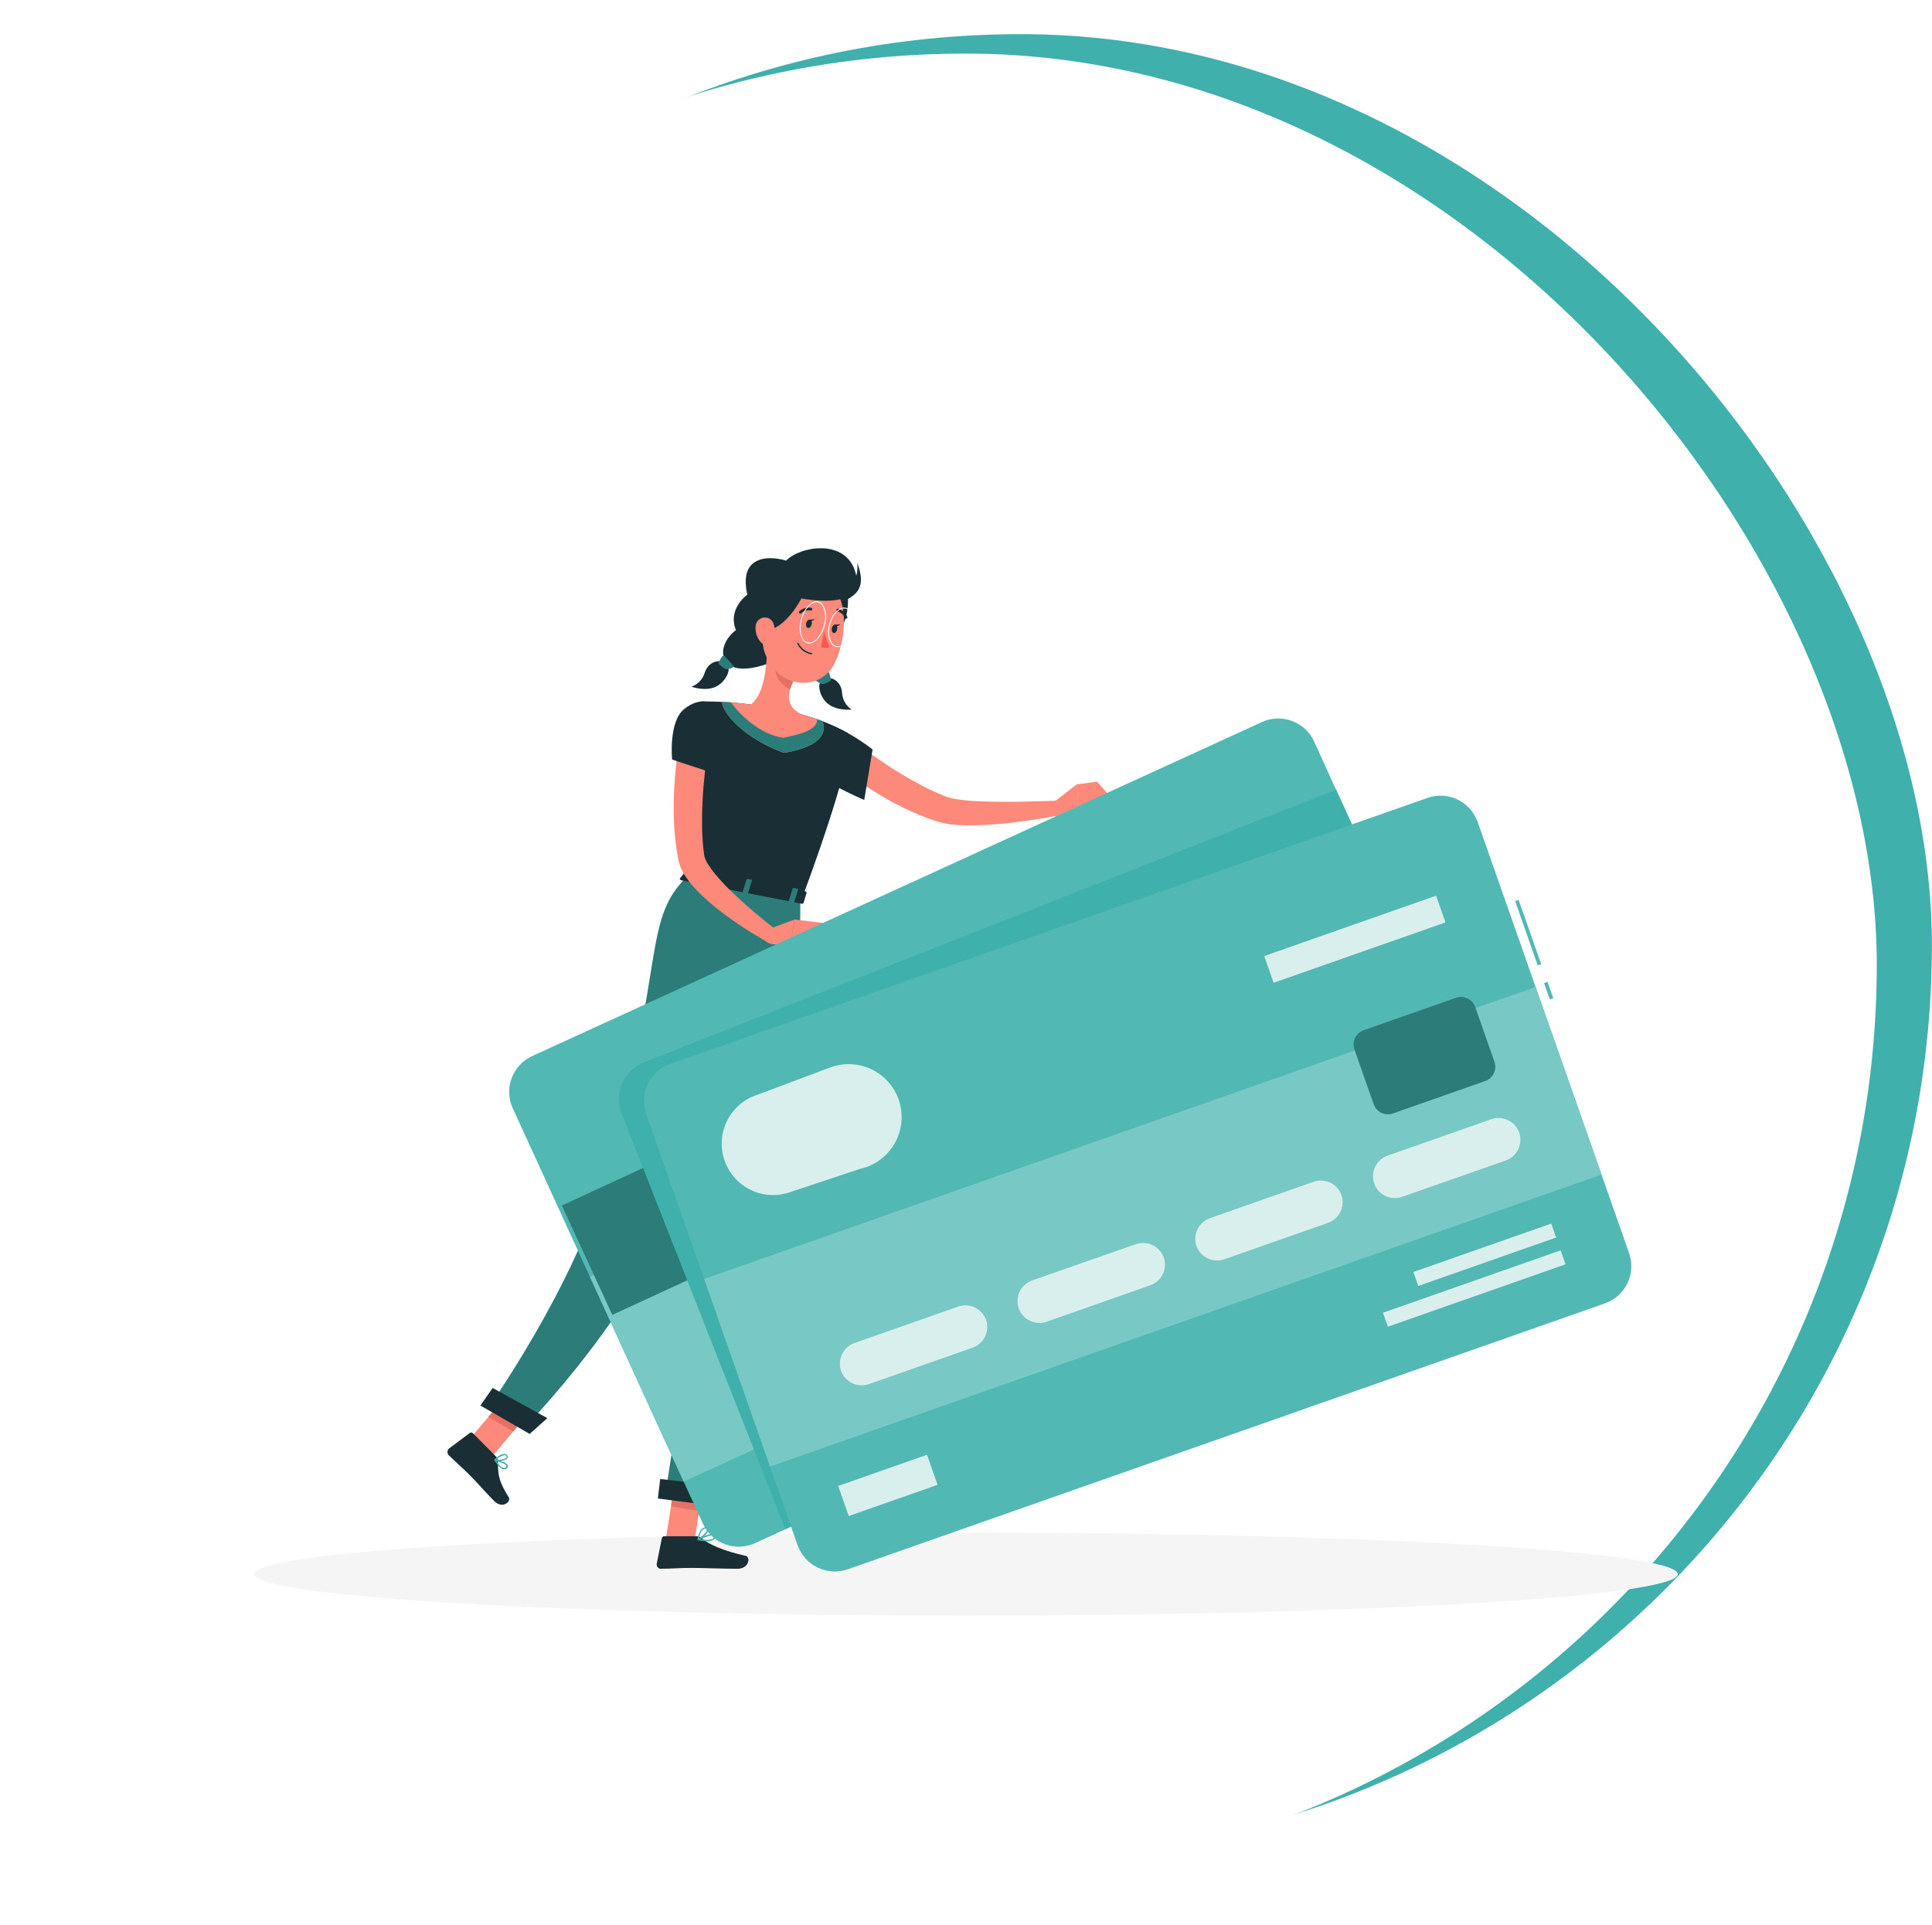 <svg width="283" height="282" viewBox="0 0 283 282" fill="none" xmlns="http://www.w3.org/2000/svg">
<rect x="16.072" y="5" width="266.911" height="266.911" rx="133.456" fill="#3FB0AC"/>
<g filter="url(#filter0_d_1329_2616)">
<rect x="8" y="5" width="266.911" height="266.911" rx="133.456" fill="white"/>
<path d="M141.494 233.821C199.081 233.821 245.763 231.095 245.763 227.733C245.763 224.371 199.081 221.646 141.494 221.646C83.908 221.646 37.226 224.371 37.226 227.733C37.226 231.095 83.908 233.821 141.494 233.821Z" fill="#F5F5F5"/>
<path d="M124.216 84.933C124.254 91.306 119.688 91.241 119.78 89.236C119.871 87.23 118.742 82.519 119.78 82.976C120.817 83.433 124.2 82.115 124.216 84.933Z" fill="#1A2E35"/>
<path d="M121.345 96.474C121.974 96.425 123.238 97.012 123.351 98.673C123.38 99.156 123.521 99.626 123.763 100.045C124.005 100.464 124.34 100.821 124.744 101.088C124.744 101.088 122.652 101.341 121.28 100.254C120.162 99.378 119.667 97.458 120.253 97.028C120.575 96.77 120.947 96.582 121.345 96.474Z" fill="#1A2E35"/>
<path d="M120.522 91.946C121.597 92.898 122.582 95.414 120.156 96.608C117.731 97.802 113.918 94.995 113.918 94.995L118.107 93.054L120.522 91.946Z" fill="#1A2E35"/>
<path d="M121.716 96.705C121.657 96.357 121.56 96.016 121.426 95.689C121.415 95.662 121.4 95.637 121.38 95.615C121.36 95.594 121.336 95.577 121.31 95.565C121.283 95.553 121.255 95.546 121.226 95.546C121.197 95.545 121.168 95.549 121.141 95.56H121.098L119.608 96.555C119.584 96.571 119.563 96.592 119.547 96.616C119.531 96.64 119.52 96.667 119.515 96.696C119.509 96.724 119.509 96.754 119.515 96.782C119.521 96.81 119.532 96.837 119.549 96.861C119.566 96.884 119.586 96.903 119.608 96.92C119.823 97.077 120.054 97.21 120.296 97.318C120.646 97.458 121.372 97.06 121.619 96.888C121.65 96.869 121.675 96.842 121.692 96.81C121.709 96.778 121.718 96.742 121.716 96.705Z" fill="#3FB0AC"/>
<path opacity="0.3" d="M121.716 96.705C121.657 96.357 121.56 96.016 121.426 95.689C121.415 95.662 121.4 95.637 121.38 95.615C121.36 95.594 121.336 95.577 121.31 95.565C121.283 95.553 121.255 95.546 121.226 95.546C121.197 95.545 121.168 95.549 121.141 95.56H121.098L119.608 96.555C119.584 96.571 119.563 96.592 119.547 96.616C119.531 96.64 119.52 96.667 119.515 96.696C119.509 96.724 119.509 96.754 119.515 96.782C119.521 96.81 119.532 96.837 119.549 96.861C119.566 96.884 119.586 96.903 119.608 96.92C119.823 97.077 120.054 97.21 120.296 97.318C120.646 97.458 121.372 97.06 121.619 96.888C121.65 96.869 121.675 96.842 121.692 96.81C121.709 96.778 121.718 96.742 121.716 96.705Z" fill="black"/>
<path d="M105.686 94.065C105.089 93.866 103.723 94.135 103.217 95.727C103.073 96.188 102.825 96.61 102.491 96.96C102.157 97.31 101.747 97.578 101.292 97.743C101.292 97.743 103.266 98.485 104.857 97.743C106.148 97.157 107.062 95.404 106.616 94.845C106.363 94.523 106.046 94.258 105.686 94.065Z" fill="#1A2E35"/>
<path d="M111.611 83.121C109.433 83.713 106.502 86.294 107.803 89.462C106.518 90.338 104.872 92.86 106.798 94.474C108.868 96.211 113.961 93.775 113.961 93.775L113.998 92.947L114.606 86.784L111.611 83.121Z" fill="#1A2E35"/>
<path d="M105.271 94.205C105.414 93.879 105.595 93.57 105.809 93.285C105.847 93.239 105.901 93.21 105.961 93.204C106.02 93.198 106.08 93.215 106.126 93.253L106.158 93.285L107.363 94.603C107.383 94.623 107.4 94.648 107.411 94.674C107.422 94.701 107.427 94.73 107.427 94.759C107.427 94.788 107.422 94.816 107.411 94.843C107.4 94.87 107.383 94.894 107.363 94.915C107.346 94.935 107.324 94.95 107.298 94.958C107.054 95.058 106.8 95.132 106.54 95.178C106.164 95.232 105.583 94.678 105.357 94.452C105.319 94.424 105.291 94.386 105.276 94.342C105.26 94.298 105.259 94.25 105.271 94.205Z" fill="#3FB0AC"/>
<path opacity="0.3" d="M105.271 94.205C105.414 93.879 105.595 93.57 105.809 93.285C105.847 93.239 105.901 93.21 105.961 93.204C106.02 93.198 106.08 93.215 106.126 93.253L106.158 93.285L107.363 94.603C107.383 94.623 107.4 94.648 107.411 94.674C107.422 94.701 107.427 94.73 107.427 94.759C107.427 94.788 107.422 94.816 107.411 94.843C107.4 94.87 107.383 94.894 107.363 94.915C107.346 94.935 107.324 94.95 107.298 94.958C107.054 95.058 106.8 95.132 106.54 95.178C106.164 95.232 105.583 94.678 105.357 94.452C105.319 94.424 105.291 94.386 105.276 94.342C105.26 94.298 105.259 94.25 105.271 94.205Z" fill="black"/>
<path d="M124.867 105.568C125.894 106.364 127.018 107.213 128.147 107.988C129.276 108.762 130.411 109.542 131.578 110.257C132.745 110.972 133.928 111.639 135.122 112.274L136.02 112.731L136.934 113.156C137.235 113.301 137.542 113.43 137.854 113.548L138.311 113.736C138.467 113.796 138.634 113.871 138.73 113.898C139.293 114.069 139.868 114.193 140.451 114.269C141.086 114.36 141.753 114.425 142.43 114.473C143.78 114.559 145.168 114.597 146.56 114.602C147.953 114.608 149.362 114.602 150.766 114.559L154.987 114.441L155.251 116.554C152.426 117.123 149.574 117.545 146.706 117.818C145.259 117.947 143.807 118.044 142.323 118.055C141.581 118.055 140.828 118.055 140.053 117.985C139.221 117.937 138.395 117.801 137.59 117.581C137.343 117.517 137.187 117.452 137.004 117.393L136.466 117.205C136.106 117.087 135.751 116.958 135.391 116.812L134.348 116.393L133.326 115.941C131.975 115.333 130.659 114.651 129.384 113.898C128.115 113.15 126.867 112.376 125.663 111.548C124.433 110.715 123.248 109.817 122.113 108.859L124.867 105.568Z" fill="#FD897B"/>
<path d="M119.286 103.153C120.625 102.11 126.137 105.525 127.815 106.95L126.594 114.333C126.594 114.333 118.662 111.01 118.184 108.741C117.689 106.369 118.275 103.949 119.286 103.153Z" fill="#1A2E35"/>
<path d="M154.402 114.624L157.725 112.048L157.989 116.033C157.989 116.033 155.698 117.453 154.187 116.571L154.402 114.624Z" fill="#FD897B"/>
<path d="M160.689 111.655L162.388 113.548L157.968 116.033L157.704 112.048L160.689 111.655Z" fill="#FD897B"/>
<path d="M97.549 222.48L101.738 222.792L103.265 213.15L99.082 212.838L97.549 222.48Z" fill="#FD897B"/>
<path d="M67.912 209.003L71.467 211.24L77.796 203.733L74.242 201.49L67.912 209.003Z" fill="#FD897B"/>
<path d="M72.59 210.439L69.261 207.089C69.204 207.032 69.128 206.997 69.047 206.991C68.966 206.985 68.886 207.008 68.82 207.057L65.793 209.321C65.653 209.433 65.564 209.597 65.545 209.775C65.526 209.954 65.578 210.133 65.691 210.272L65.739 210.326C66.917 211.472 67.546 211.966 69.009 213.44C69.907 214.349 71.128 215.763 72.37 217.016C73.612 218.269 74.913 217.102 74.521 216.478C72.703 213.644 73.031 212.585 72.908 211.144C72.893 210.878 72.78 210.627 72.59 210.439Z" fill="#1A2E35"/>
<path d="M102.017 222.189H97.295C97.212 222.189 97.132 222.218 97.068 222.271C97.004 222.324 96.96 222.398 96.945 222.48L96.198 226.212C96.168 226.376 96.204 226.545 96.297 226.683C96.391 226.821 96.535 226.916 96.698 226.949C96.748 226.954 96.799 226.954 96.849 226.949C98.494 226.949 99.296 226.825 101.371 226.825C102.646 226.825 106.211 226.954 107.991 226.954C109.771 226.954 109.949 225.212 109.223 225.056C105.996 224.346 103.775 223.373 102.716 222.437C102.521 222.272 102.272 222.184 102.017 222.189Z" fill="#1A2E35"/>
<path d="M103.265 213.149L102.415 218.506L98.285 217.812L99.076 212.843L103.265 213.149Z" fill="#E77064"/>
<path d="M74.242 201.496L77.796 203.733L75.177 206.841L71.542 204.695L74.242 201.496Z" fill="#E77064"/>
<path d="M100.732 125.498L117.479 128.762C126.131 105.331 124.249 104.562 124.249 104.562C123.033 103.893 121.775 103.3 120.485 102.788L120.259 102.702C119.183 102.309 118.968 102.25 117.538 101.831C115.075 101.244 112.779 100.755 109.934 100.352L109.396 100.276C108.858 100.212 108.369 100.158 107.874 100.11C107.541 100.072 107.207 100.05 106.89 100.029L105.814 99.97C103.975 99.878 102.658 99.905 102.658 99.905C103.169 114.538 102.34 118.738 100.732 125.498Z" fill="#1A2E35"/>
<path d="M112.353 91.946C112.353 94.484 111.961 99.061 109.928 100.362C109.928 100.362 110.116 102.976 114.66 103.857C119.661 104.831 117.532 101.841 117.532 101.841C114.934 100.658 115.381 98.647 116.241 96.84L112.353 91.946Z" fill="#FD897B"/>
<path d="M113.939 93.941L116.241 96.84C116.041 97.26 115.876 97.695 115.746 98.141C114.73 97.787 113.52 96.367 113.595 95.254C113.628 94.799 113.745 94.354 113.939 93.941Z" fill="#E77064"/>
<path d="M112.112 86.116C111.574 90.252 111.246 91.989 112.902 94.49C115.392 98.254 120.587 98.012 122.356 94.124C123.97 90.623 124.572 84.444 120.888 82.051C120.265 81.639 119.567 81.354 118.834 81.213C118.1 81.071 117.346 81.075 116.615 81.225C115.883 81.375 115.188 81.667 114.57 82.086C113.951 82.504 113.421 83.041 113.01 83.664C112.526 84.402 112.219 85.241 112.112 86.116Z" fill="#FD897B"/>
<path d="M125.572 79.566C125.648 80.222 125.598 80.886 125.427 81.524C125.388 81.308 125.336 81.094 125.271 80.884C123.797 76.012 117.161 77.173 115.161 79.271C111.934 78.346 108.863 79.082 109.272 83.035C109.323 84.053 109.69 85.031 110.321 85.832C109.821 87.219 110.321 89.429 111.972 89.494C114.295 89.585 116.5 86.509 117.387 84.82C119 85.095 121.324 85.358 123.087 84.928C123.383 85.106 123.625 85.229 123.625 85.229C125.502 84.224 126.933 83.25 125.572 79.566Z" fill="#1A2E35"/>
<path d="M110.681 88.94C110.616 89.742 110.869 90.538 111.385 91.156C112.084 91.968 112.999 91.489 113.327 90.526C113.601 89.655 113.563 88.187 112.628 87.73C112.465 87.653 112.289 87.61 112.11 87.602C111.931 87.593 111.752 87.62 111.583 87.681C111.414 87.742 111.259 87.836 111.126 87.957C110.994 88.078 110.886 88.223 110.81 88.386C110.729 88.56 110.685 88.748 110.681 88.94Z" fill="#FD897B"/>
<path d="M117.225 128.762C117.225 128.762 117.29 162.007 114.569 174.526C111.74 187.551 103.421 217.182 103.421 217.182L97.397 216.403C97.397 216.403 102.114 186.47 104.12 173.526C106.308 159.42 104.969 126.374 104.969 126.374L117.225 128.762Z" fill="#3FB0AC"/>
<path opacity="0.3" d="M117.225 128.762C117.225 128.762 117.29 162.007 114.569 174.526C111.74 187.551 103.421 217.182 103.421 217.182L97.397 216.403C97.397 216.403 102.114 186.47 104.12 173.526C106.308 159.42 104.969 126.374 104.969 126.374L117.225 128.762Z" fill="black"/>
<path d="M104.448 217.705L96.365 216.661L96.709 213.8L105.884 214.876L104.448 217.705Z" fill="#1A2E35"/>
<path d="M113.059 127.901C113.059 127.901 104.04 155.376 99.561 171.203C94.839 187.901 76.737 206.368 76.737 206.368L71.548 203.367C71.548 203.367 83.917 185.836 88.461 170.256C97.716 138.63 93.914 131.929 100.733 125.498L113.059 127.901Z" fill="#3FB0AC"/>
<path opacity="0.3" d="M113.059 127.901C113.059 127.901 104.04 155.376 99.561 171.203C94.839 187.901 76.737 206.368 76.737 206.368L71.548 203.367C71.548 203.367 83.917 185.836 88.461 170.256C97.716 138.63 93.914 131.929 100.733 125.498L113.059 127.901Z" fill="black"/>
<path d="M77.581 207.201L70.369 203.039L72.165 200.469L80.173 204.884L77.581 207.201Z" fill="#1A2E35"/>
<path d="M118.08 88.467C118.015 88.8 118.139 89.101 118.359 89.144C118.58 89.187 118.806 88.951 118.897 88.606C118.988 88.262 118.838 87.966 118.617 87.924C118.397 87.88 118.144 88.133 118.08 88.467Z" fill="#1A2E35"/>
<path d="M121.84 89.198C121.776 89.531 121.899 89.838 122.12 89.881C122.34 89.924 122.566 89.687 122.631 89.343C122.695 88.999 122.572 88.703 122.351 88.665C122.131 88.628 121.905 88.859 121.84 89.198Z" fill="#1A2E35"/>
<path d="M122.253 88.671L123.097 88.601C123.097 88.601 122.565 89.144 122.253 88.671Z" fill="#1A2E35"/>
<path d="M120.738 89.58C120.887 90.395 121.148 91.186 121.513 91.93C121.32 92.02 121.11 92.067 120.897 92.067C120.684 92.067 120.474 92.02 120.281 91.93L120.738 89.58Z" fill="#FD5652"/>
<path d="M118.871 93.005C118.422 92.932 117.997 92.751 117.633 92.477C117.268 92.204 116.976 91.846 116.779 91.435C116.774 91.424 116.771 91.411 116.771 91.398C116.77 91.385 116.772 91.373 116.777 91.361C116.781 91.349 116.788 91.338 116.797 91.328C116.806 91.319 116.816 91.311 116.828 91.306C116.852 91.297 116.879 91.297 116.903 91.307C116.927 91.317 116.946 91.336 116.957 91.36C117.145 91.738 117.419 92.066 117.757 92.318C118.095 92.57 118.488 92.74 118.904 92.812C118.916 92.814 118.929 92.818 118.94 92.825C118.951 92.832 118.96 92.841 118.968 92.851C118.975 92.862 118.981 92.874 118.984 92.886C118.986 92.899 118.987 92.912 118.984 92.925C118.979 92.95 118.965 92.972 118.944 92.987C118.923 93.002 118.897 93.009 118.871 93.005Z" fill="#1A2E35"/>
<path d="M117.226 87.036C117.174 87.034 117.125 87.012 117.089 86.975C117.052 86.938 117.03 86.889 117.027 86.837C117.03 86.782 117.053 86.731 117.092 86.692C117.322 86.475 117.601 86.317 117.905 86.23C118.209 86.143 118.53 86.13 118.84 86.192C118.89 86.207 118.933 86.241 118.96 86.287C118.986 86.334 118.993 86.388 118.979 86.439C118.973 86.464 118.962 86.487 118.947 86.508C118.931 86.528 118.912 86.546 118.89 86.558C118.868 86.572 118.844 86.58 118.819 86.584C118.793 86.587 118.768 86.586 118.743 86.579C118.497 86.535 118.243 86.55 118.004 86.621C117.764 86.692 117.544 86.817 117.361 86.988C117.324 87.021 117.276 87.038 117.226 87.036Z" fill="#1A2E35"/>
<path d="M123.927 87.784C123.888 87.784 123.849 87.772 123.816 87.75C123.784 87.728 123.759 87.697 123.744 87.66C123.651 87.429 123.506 87.224 123.321 87.059C123.135 86.894 122.914 86.773 122.674 86.708C122.648 86.703 122.624 86.694 122.602 86.68C122.58 86.666 122.561 86.647 122.546 86.626C122.531 86.604 122.52 86.58 122.514 86.555C122.509 86.529 122.508 86.502 122.513 86.477C122.523 86.425 122.553 86.38 122.596 86.35C122.639 86.32 122.692 86.307 122.744 86.315C123.051 86.392 123.335 86.541 123.573 86.749C123.81 86.958 123.994 87.22 124.11 87.515C124.121 87.539 124.127 87.564 124.127 87.591C124.128 87.617 124.123 87.643 124.114 87.668C124.104 87.692 124.09 87.715 124.072 87.734C124.054 87.752 124.032 87.768 124.008 87.778L123.927 87.784Z" fill="#1A2E35"/>
<path d="M118.533 91.414C118.366 91.414 118.202 91.376 118.052 91.302C117.903 91.229 117.773 91.121 117.672 90.989C117.419 90.594 117.251 90.152 117.177 89.689C117.103 89.227 117.125 88.754 117.242 88.3C117.549 86.601 118.613 85.219 119.619 85.219C119.786 85.221 119.951 85.261 120.101 85.335C120.251 85.41 120.382 85.517 120.485 85.649C120.738 86.043 120.906 86.486 120.98 86.948C121.054 87.411 121.032 87.884 120.915 88.338C120.608 90.037 119.538 91.414 118.533 91.414ZM119.608 85.369C118.667 85.369 117.656 86.703 117.36 88.338C117.172 89.413 117.323 90.381 117.764 90.903C117.853 91.019 117.968 91.114 118.099 91.179C118.231 91.244 118.375 91.278 118.522 91.279C119.468 91.279 120.474 89.951 120.77 88.316C120.884 87.884 120.907 87.433 120.838 86.991C120.768 86.549 120.608 86.127 120.366 85.751C120.279 85.634 120.167 85.539 120.037 85.473C119.907 85.407 119.764 85.371 119.619 85.369H119.608Z" fill="#F9F9F9"/>
<path d="M122.711 91.951C122.537 91.949 122.366 91.907 122.21 91.829C122.054 91.75 121.919 91.638 121.813 91.499C121.571 91.138 121.408 90.729 121.333 90.3C121.258 89.872 121.273 89.432 121.377 89.01C121.652 87.429 122.684 86.149 123.679 86.149C123.853 86.153 124.024 86.197 124.18 86.276C124.335 86.355 124.471 86.468 124.577 86.606C124.816 86.968 124.978 87.375 125.053 87.803C125.128 88.23 125.114 88.668 125.013 89.09C124.744 90.677 123.711 91.951 122.711 91.951ZM123.663 86.283C122.727 86.283 121.759 87.515 121.512 89.037C121.415 89.44 121.402 89.858 121.472 90.267C121.542 90.676 121.695 91.066 121.92 91.413C122.017 91.534 122.137 91.632 122.275 91.702C122.412 91.771 122.563 91.811 122.716 91.817C123.652 91.817 124.625 90.591 124.867 89.069C124.963 88.666 124.977 88.248 124.907 87.839C124.838 87.431 124.687 87.041 124.464 86.692C124.369 86.571 124.248 86.471 124.111 86.401C123.973 86.33 123.822 86.29 123.668 86.283H123.663Z" fill="#F9F9F9"/>
<path d="M73.828 212.391C73.29 212.391 72.752 211.563 72.435 211.085C72.425 211.069 72.419 211.05 72.419 211.031C72.419 211.012 72.425 210.993 72.435 210.977C72.447 210.961 72.462 210.949 72.48 210.941C72.498 210.934 72.518 210.931 72.537 210.934C72.71 210.972 74.188 211.294 74.377 211.8C74.398 211.855 74.404 211.916 74.393 211.975C74.383 212.033 74.357 212.088 74.317 212.133C74.267 212.217 74.195 212.285 74.109 212.33C74.022 212.375 73.925 212.397 73.828 212.391ZM72.704 211.181C73.118 211.805 73.522 212.176 73.812 212.192C73.876 212.193 73.94 212.177 73.996 212.146C74.053 212.115 74.1 212.07 74.135 212.015C74.153 211.996 74.165 211.972 74.17 211.946C74.175 211.921 74.172 211.894 74.162 211.87C74.065 211.601 73.296 211.332 72.704 211.181Z" fill="#3FB0AC"/>
<path d="M72.946 211.181C72.783 211.182 72.62 211.164 72.462 211.127C72.445 211.122 72.431 211.112 72.419 211.1C72.407 211.088 72.397 211.074 72.392 211.057C72.381 211.026 72.381 210.992 72.392 210.961C72.429 210.928 73.252 210.116 73.86 210.116H73.903C73.978 210.121 74.052 210.142 74.118 210.177C74.185 210.212 74.243 210.261 74.29 210.321C74.345 210.378 74.379 210.452 74.387 210.531C74.395 210.61 74.376 210.689 74.333 210.756C74.161 211.047 73.473 211.181 72.946 211.181ZM72.704 210.971C73.209 211.03 74.027 210.885 74.193 210.643C74.22 210.606 74.242 210.546 74.161 210.444C74.133 210.405 74.096 210.372 74.053 210.35C74.01 210.327 73.962 210.316 73.914 210.315C73.451 210.402 73.028 210.631 72.704 210.971Z" fill="#3FB0AC"/>
<path d="M103.561 222.926C103.115 222.915 102.672 222.861 102.238 222.765C102.217 222.76 102.198 222.75 102.184 222.735C102.169 222.719 102.16 222.7 102.157 222.679C102.155 222.658 102.158 222.638 102.168 222.619C102.178 222.601 102.192 222.586 102.211 222.577C102.41 222.48 104.136 221.619 104.636 221.91C104.681 221.939 104.719 221.978 104.745 222.025C104.771 222.072 104.785 222.125 104.787 222.179C104.792 222.269 104.776 222.36 104.74 222.443C104.703 222.527 104.648 222.6 104.577 222.657C104.278 222.858 103.92 222.952 103.561 222.926ZM102.576 222.636C103.496 222.786 104.19 222.749 104.459 222.517C104.505 222.478 104.541 222.428 104.564 222.372C104.588 222.316 104.598 222.255 104.593 222.195C104.594 222.174 104.59 222.154 104.58 222.136C104.571 222.118 104.557 222.103 104.539 222.093C104.27 221.937 103.313 222.302 102.576 222.63V222.636Z" fill="#3FB0AC"/>
<path d="M102.265 222.765H102.205C102.19 222.755 102.177 222.74 102.169 222.723C102.162 222.706 102.159 222.687 102.162 222.668C102.162 222.593 102.421 220.883 103.356 220.883H103.437C103.706 220.909 103.781 221.044 103.797 221.157C103.872 221.63 102.829 222.544 102.302 222.77L102.265 222.765ZM103.34 221.065C102.732 221.065 102.464 222.055 102.372 222.485C102.91 222.168 103.625 221.453 103.582 221.168C103.582 221.168 103.582 221.082 103.394 221.065H103.34Z" fill="#3FB0AC"/>
<path d="M118.495 87.939L119.339 87.864C119.339 87.864 118.807 88.413 118.495 87.939Z" fill="#1A2E35"/>
<path d="M114.8 107.434C107.809 104.783 105.625 100.814 105.792 99.98L106.868 100.045H107.077C107.346 100.052 107.613 100.075 107.879 100.115C108.373 100.158 108.884 100.211 109.4 100.281L109.938 100.357C112.505 100.669 115.046 101.163 117.542 101.836C118.682 102.169 119.059 102.277 119.693 102.502L120.231 102.707L120.457 102.793C121.016 103.997 120.893 106.46 114.8 107.434Z" fill="#FD897B"/>
<path d="M114.8 107.434C107.809 104.783 105.625 100.814 105.792 99.98L106.868 100.045H107.077C108.497 102.061 111.605 104.847 114.773 105.229C117.322 104.691 119.726 104.078 119.704 102.502L120.242 102.707L120.468 102.793C121.016 103.997 120.893 106.46 114.8 107.434Z" fill="#3FB0AC"/>
<path opacity="0.3" d="M114.8 107.434C107.809 104.783 105.625 100.814 105.792 99.98L106.868 100.045H107.077C108.497 102.061 111.605 104.847 114.773 105.229C117.322 104.691 119.726 104.078 119.704 102.502L120.242 102.707L120.468 102.793C121.016 103.997 120.893 106.46 114.8 107.434Z" fill="black"/>
<path d="M100.673 124.465L99.597 125.82C99.516 125.923 99.635 126.068 99.828 126.105L117.392 129.526C117.542 129.558 117.682 129.526 117.709 129.413L118.15 127.945C118.182 127.842 118.069 127.729 117.903 127.697L100.941 124.395C100.894 124.385 100.845 124.386 100.799 124.398C100.752 124.41 100.709 124.433 100.673 124.465Z" fill="#1A2E35"/>
<path d="M102.582 126.804L102.13 126.718C102.039 126.718 101.98 126.643 101.996 126.584L102.587 124.68C102.587 124.621 102.695 124.594 102.781 124.61L103.238 124.696C103.329 124.696 103.389 124.777 103.373 124.831L102.781 126.74C102.76 126.772 102.729 126.796 102.693 126.807C102.657 126.819 102.618 126.818 102.582 126.804Z" fill="#3FB0AC"/>
<path opacity="0.3" d="M102.582 126.804L102.13 126.718C102.039 126.718 101.98 126.643 101.996 126.584L102.587 124.68C102.587 124.621 102.695 124.594 102.781 124.61L103.238 124.696C103.329 124.696 103.389 124.777 103.373 124.831L102.781 126.74C102.76 126.772 102.729 126.796 102.693 126.807C102.657 126.819 102.618 126.818 102.582 126.804Z" fill="black"/>
<path d="M103.775 106.396C103.571 107.671 103.377 109.085 103.238 110.408C103.098 111.731 102.974 113.097 102.91 114.473C102.874 115.151 102.852 115.829 102.845 116.506V118.523C102.872 119.84 102.974 121.154 103.152 122.459C103.254 122.906 103.436 123.33 103.689 123.712C104.013 124.235 104.372 124.734 104.765 125.207C105.624 126.228 106.543 127.196 107.518 128.106C108.502 129.052 109.535 129.967 110.594 130.859C111.654 131.752 112.745 132.639 113.821 133.494L112.665 135.28C110.134 133.893 107.714 132.313 105.426 130.553C104.244 129.649 103.13 128.661 102.092 127.595C101.537 127.025 101.028 126.412 100.57 125.761C100.001 124.993 99.597 124.116 99.382 123.185L99.183 122.045C99.113 121.674 99.064 121.303 99.021 120.937C98.914 120.195 98.855 119.459 98.796 118.722C98.683 117.256 98.649 115.786 98.693 114.317C98.736 112.86 98.817 111.408 98.962 109.961C99.108 108.515 99.29 107.095 99.581 105.6L103.775 106.396Z" fill="#FD897B"/>
<path d="M100.205 101.029C97.903 102.89 98.452 108.418 98.452 108.418L106.196 110.967C106.196 110.967 105.841 104.594 105.464 102.304C105.002 99.577 102.463 99.195 100.205 101.029Z" fill="#1A2E35"/>
<path d="M112.876 133.15L116.376 131.849L115.839 135.177C115.839 135.177 113.3 136.092 111.999 134.919L112.876 133.15Z" fill="#FD897B"/>
<path d="M120.543 132.343V134.914L115.838 135.177L116.376 131.849L120.543 132.343Z" fill="#FD897B"/>
<path d="M116.107 129.439L115.656 129.353C115.564 129.353 115.505 129.278 115.521 129.219L116.113 127.315C116.113 127.256 116.22 127.229 116.312 127.245L116.763 127.331C116.855 127.331 116.914 127.412 116.898 127.466L116.306 129.375C116.29 129.429 116.22 129.461 116.107 129.439Z" fill="#3FB0AC"/>
<path opacity="0.3" d="M116.107 129.439L115.656 129.353C115.564 129.353 115.505 129.278 115.521 129.219L116.113 127.315C116.113 127.256 116.22 127.229 116.312 127.245L116.763 127.331C116.855 127.331 116.914 127.412 116.898 127.466L116.306 129.375C116.29 129.429 116.22 129.461 116.107 129.439Z" fill="black"/>
<path d="M109.347 128.117L108.89 128.031C108.799 128.031 108.74 127.955 108.761 127.896L109.353 125.992C109.353 125.933 109.455 125.906 109.546 125.923L110.004 126.009C110.09 126.009 110.154 126.089 110.133 126.143L109.541 128.052C109.525 128.117 109.439 128.144 109.347 128.117Z" fill="#3FB0AC"/>
<path opacity="0.3" d="M109.347 128.117L108.89 128.031C108.799 128.031 108.74 127.955 108.761 127.896L109.353 125.992C109.353 125.933 109.455 125.906 109.546 125.923L110.004 126.009C110.09 126.009 110.154 126.089 110.133 126.143L109.541 128.052C109.525 128.117 109.439 128.144 109.347 128.117Z" fill="black"/>
<path d="M75.096 159.474L102.974 220.361C103.614 221.745 104.774 222.82 106.203 223.351C107.632 223.882 109.212 223.826 110.6 223.195L115.026 221.173L217.509 174.252C218.894 173.615 219.97 172.456 220.502 171.028C221.034 169.6 220.979 168.02 220.349 166.632L195.713 112.855L192.487 105.751C191.846 104.369 190.685 103.296 189.257 102.765C187.829 102.235 186.249 102.289 184.861 102.917L77.947 151.854C76.562 152.491 75.486 153.65 74.952 155.077C74.418 156.505 74.47 158.085 75.096 159.474Z" fill="#3FB0AC"/>
<path opacity="0.1" d="M75.096 159.474L102.974 220.361C103.614 221.745 104.774 222.82 106.203 223.351C107.632 223.882 109.212 223.826 110.6 223.195L115.026 221.173L217.509 174.252C218.894 173.615 219.97 172.456 220.502 171.028C221.034 169.6 220.979 168.02 220.349 166.632L195.713 112.855L192.487 105.751C191.846 104.369 190.685 103.296 189.257 102.765C187.829 102.235 186.249 102.289 184.861 102.917L77.947 151.854C76.562 152.491 75.486 153.65 74.952 155.077C74.418 156.505 74.47 158.085 75.096 159.474Z" fill="white"/>
<path d="M203.783 130.447L86.412 184.184L100.148 214.186L217.519 160.45L203.783 130.447Z" fill="#3FB0AC"/>
<path opacity="0.3" d="M203.783 130.447L86.412 184.184L100.148 214.186L217.519 160.45L203.783 130.447Z" fill="white"/>
<path d="M198.924 144.327L124.753 178.285L129.669 189.022L203.84 155.064L198.924 144.327Z" fill="#3FB0AC"/>
<path opacity="0.8" d="M198.924 144.327L124.753 178.285L129.669 189.022L203.84 155.064L198.924 144.327Z" fill="white"/>
<path d="M199.767 119.513L82.302 173.74L89.697 189.759L207.162 135.533L199.767 119.513Z" fill="#3FB0AC"/>
<path opacity="0.3" d="M199.767 119.513L82.302 173.74L89.697 189.759L207.162 135.533L199.767 119.513Z" fill="black"/>
<path d="M91.036 160.238L115.026 221.151L217.509 174.231C218.894 173.594 219.97 172.434 220.502 171.006C221.034 169.578 220.979 167.998 220.349 166.61L195.714 112.833L94.284 152.779C92.868 153.342 91.732 154.442 91.124 155.839C90.516 157.236 90.484 158.817 91.036 160.238Z" fill="#3FB0AC"/>
<path d="M226.682 140.983L226.175 141.161L227.014 143.551L227.522 143.373L226.682 140.983Z" fill="#3FB0AC"/>
<path opacity="0.1" d="M226.682 140.983L226.175 141.161L227.014 143.551L227.522 143.373L226.682 140.983Z" fill="white"/>
<path d="M222.447 128.972L221.939 129.15L225.247 138.567L225.754 138.389L222.447 128.972Z" fill="#3FB0AC"/>
<path opacity="0.1" d="M222.447 128.972L221.939 129.15L225.247 138.567L225.754 138.389L222.447 128.972Z" fill="white"/>
<path d="M98.173 152.989L209.116 114.027C210.555 113.526 212.134 113.616 213.507 114.276C214.881 114.936 215.937 116.113 216.446 117.55L238.634 180.732C239.135 182.172 239.047 183.751 238.388 185.125C237.729 186.5 236.553 187.557 235.117 188.068L124.174 227.029C122.734 227.528 121.156 227.437 119.782 226.777C118.408 226.118 117.351 224.942 116.839 223.507L94.651 160.324C94.15 158.884 94.239 157.304 94.899 155.93C95.559 154.555 96.736 153.498 98.173 152.989Z" fill="#3FB0AC"/>
<path opacity="0.1" d="M98.173 152.989L209.116 114.027C210.555 113.526 212.134 113.616 213.507 114.276C214.881 114.936 215.937 116.113 216.446 117.55L238.634 180.732C239.135 182.172 239.047 183.751 238.388 185.125C237.729 186.5 236.553 187.557 235.117 188.068L124.174 227.029C122.734 227.528 121.156 227.437 119.782 226.777C118.408 226.118 117.351 224.942 116.839 223.507L94.651 160.324C94.15 158.884 94.239 157.304 94.899 155.93C95.559 154.555 96.736 153.498 98.173 152.989Z" fill="white"/>
<path d="M224.94 141.729L103.145 184.5L112.797 211.986L234.592 169.214L224.94 141.729Z" fill="#3FB0AC"/>
<path opacity="0.3" d="M224.94 141.729L103.145 184.5L112.797 211.986L234.592 169.214L224.94 141.729Z" fill="white"/>
<path d="M210.36 128.352L185.183 137.194L186.56 141.116L211.737 132.274L210.36 128.352Z" fill="#3FB0AC"/>
<path opacity="0.8" d="M210.36 128.352L185.183 137.194L186.56 141.116L211.737 132.274L210.36 128.352Z" fill="white"/>
<path d="M227.228 176.384L207.028 183.477L207.748 185.527L227.948 178.433L227.228 176.384Z" fill="#3FB0AC"/>
<path opacity="0.8" d="M227.228 176.384L207.028 183.477L207.748 185.527L227.948 178.433L227.228 176.384Z" fill="white"/>
<path d="M228.603 180.305L202.573 189.446L203.293 191.496L229.323 182.355L228.603 180.305Z" fill="#3FB0AC"/>
<path opacity="0.8" d="M228.603 180.305L202.573 189.446L203.293 191.496L229.323 182.355L228.603 180.305Z" fill="white"/>
<path d="M135.79 210.249L122.775 214.82L124.324 219.229L137.339 214.658L135.79 210.249Z" fill="#3FB0AC"/>
<path opacity="0.8" d="M135.79 210.249L122.775 214.82L124.324 219.229L137.339 214.658L135.79 210.249Z" fill="white"/>
<path d="M205.377 172.483L220.574 167.148C221.376 166.863 222.032 166.273 222.4 165.507C222.769 164.741 222.82 163.86 222.543 163.056C222.257 162.255 221.668 161.599 220.901 161.23C220.135 160.861 219.254 160.81 218.45 161.088L203.247 166.428C202.446 166.713 201.79 167.303 201.421 168.069C201.053 168.835 201.002 169.716 201.279 170.52C201.565 171.322 202.156 171.978 202.924 172.345C203.691 172.713 204.573 172.762 205.377 172.483Z" fill="#3FB0AC"/>
<path d="M179.344 181.625L194.547 176.285C195.342 175.999 195.993 175.412 196.36 174.651C196.727 173.889 196.781 173.015 196.51 172.214C196.224 171.414 195.633 170.759 194.867 170.392C194.101 170.024 193.221 169.974 192.417 170.251L177.22 175.591C176.419 175.877 175.763 176.466 175.394 177.233C175.025 177.999 174.974 178.88 175.252 179.684C175.542 180.48 176.134 181.13 176.9 181.493C177.666 181.857 178.544 181.904 179.344 181.625Z" fill="#3FB0AC"/>
<path d="M153.326 190.767L168.529 185.427C169.322 185.139 169.971 184.551 170.336 183.79C170.701 183.029 170.753 182.155 170.481 181.356C170.195 180.556 169.605 179.901 168.838 179.533C168.072 179.166 167.192 179.115 166.389 179.393L151.175 184.712C150.375 184.998 149.72 185.588 149.352 186.355C148.985 187.121 148.935 188.001 149.212 188.804C149.498 189.609 150.092 190.268 150.863 190.636C151.635 191.004 152.52 191.051 153.326 190.767Z" fill="#3FB0AC"/>
<path d="M127.282 199.909L142.485 194.569C143.281 194.284 143.933 193.698 144.301 192.936C144.669 192.175 144.724 191.3 144.453 190.498C144.167 189.698 143.576 189.043 142.81 188.676C142.044 188.308 141.163 188.258 140.36 188.536L125.157 193.876C124.356 194.161 123.7 194.751 123.332 195.517C122.963 196.283 122.912 197.164 123.189 197.968C123.48 198.764 124.072 199.414 124.838 199.778C125.603 200.141 126.481 200.188 127.282 199.909Z" fill="#3FB0AC"/>
<g opacity="0.8">
<path d="M205.377 172.483L220.574 167.148C221.376 166.863 222.032 166.273 222.4 165.507C222.769 164.741 222.82 163.86 222.543 163.056C222.257 162.255 221.668 161.599 220.901 161.23C220.135 160.861 219.254 160.81 218.45 161.088L203.247 166.428C202.446 166.713 201.79 167.303 201.421 168.069C201.053 168.835 201.002 169.716 201.279 170.52C201.565 171.322 202.156 171.978 202.924 172.345C203.691 172.713 204.573 172.762 205.377 172.483Z" fill="white"/>
<path d="M179.344 181.625L194.547 176.285C195.342 175.999 195.993 175.412 196.36 174.651C196.727 173.89 196.781 173.015 196.51 172.214C196.224 171.414 195.633 170.759 194.867 170.392C194.101 170.024 193.221 169.974 192.417 170.252L177.22 175.592C176.419 175.877 175.763 176.467 175.394 177.233C175.025 177.999 174.974 178.88 175.252 179.684C175.542 180.48 176.134 181.13 176.9 181.494C177.666 181.857 178.544 181.904 179.344 181.625Z" fill="white"/>
<path d="M153.325 190.767L168.528 185.427C169.321 185.139 169.97 184.551 170.335 183.79C170.7 183.029 170.752 182.155 170.48 181.356C170.194 180.556 169.604 179.901 168.837 179.534C168.071 179.166 167.191 179.116 166.388 179.393L151.174 184.712C150.374 184.998 149.719 185.589 149.352 186.355C148.984 187.121 148.934 188.001 149.211 188.804C149.497 189.61 150.091 190.269 150.862 190.637C151.634 191.005 152.519 191.052 153.325 190.767Z" fill="white"/>
<path d="M127.282 199.91L142.485 194.57C143.281 194.284 143.933 193.698 144.301 192.937C144.669 192.175 144.724 191.3 144.453 190.499C144.167 189.698 143.576 189.043 142.81 188.676C142.044 188.308 141.163 188.258 140.36 188.536L125.157 193.876C124.356 194.161 123.7 194.751 123.332 195.517C122.963 196.284 122.912 197.164 123.189 197.968C123.48 198.765 124.072 199.415 124.838 199.778C125.603 200.141 126.481 200.188 127.282 199.91Z" fill="white"/>
</g>
<path d="M213.276 143.315L199.749 148.065C198.6 148.469 197.996 149.727 198.4 150.876L201.218 158.903C201.622 160.052 202.88 160.656 204.029 160.253L217.556 155.503C218.705 155.099 219.31 153.841 218.906 152.692L216.087 144.665C215.684 143.516 214.425 142.911 213.276 143.315Z" fill="#3FB0AC"/>
<path opacity="0.3" d="M213.276 143.315L199.749 148.065C198.6 148.469 197.996 149.727 198.4 150.876L201.218 158.903C201.622 160.052 202.88 160.656 204.029 160.253L217.556 155.503C218.705 155.099 219.31 153.841 218.906 152.692L216.087 144.665C215.684 143.516 214.425 142.911 213.276 143.315Z" fill="black"/>
<path d="M131.642 158.232C131.305 157.268 130.781 156.38 130.1 155.619C129.419 154.857 128.595 154.238 127.675 153.795C126.754 153.353 125.755 153.096 124.736 153.04C123.716 152.983 122.695 153.129 121.731 153.467L110.804 157.571L110.664 157.608L110.341 157.743L110.142 157.818C108.378 158.615 106.988 160.061 106.262 161.855C105.535 163.65 105.528 165.655 106.242 167.455C106.956 169.255 108.335 170.71 110.094 171.519C111.853 172.328 113.856 172.429 115.687 171.8L126.033 168.358C126.332 168.292 126.626 168.209 126.915 168.111C127.13 168.036 127.34 167.95 127.545 167.853C129.303 167.048 130.698 165.615 131.456 163.836C132.214 162.056 132.28 160.058 131.642 158.232Z" fill="#3FB0AC"/>
<path opacity="0.8" d="M131.642 158.232C131.305 157.268 130.781 156.38 130.1 155.619C129.419 154.857 128.595 154.238 127.675 153.795C126.754 153.353 125.755 153.096 124.736 153.04C123.716 152.983 122.695 153.129 121.731 153.467L110.804 157.571L110.664 157.608L110.341 157.743L110.142 157.818C108.378 158.615 106.988 160.061 106.262 161.855C105.535 163.65 105.528 165.655 106.242 167.455C106.956 169.255 108.335 170.71 110.094 171.519C111.853 172.328 113.856 172.429 115.687 171.8L126.033 168.358C126.332 168.292 126.626 168.209 126.915 168.111C127.13 168.036 127.34 167.95 127.545 167.853C129.303 167.048 130.698 165.615 131.456 163.836C132.214 162.056 132.28 160.058 131.642 158.232Z" fill="white"/>
</g>
<defs>
<filter id="filter0_d_1329_2616" x="0.883" y="0.73" width="281.145" height="281.145" filterUnits="userSpaceOnUse" color-interpolation-filters="sRGB">
<feFlood flood-opacity="0" result="BackgroundImageFix"/>
<feColorMatrix in="SourceAlpha" type="matrix" values="0 0 0 0 0 0 0 0 0 0 0 0 0 0 0 0 0 0 127 0" result="hardAlpha"/>
<feOffset dy="2.847"/>
<feGaussianBlur stdDeviation="3.559"/>
<feComposite in2="hardAlpha" operator="out"/>
<feColorMatrix type="matrix" values="0 0 0 0 0.247 0 0 0 0 0.69 0 0 0 0 0.675 0 0 0 0.3 0"/>
<feBlend mode="normal" in2="BackgroundImageFix" result="effect1_dropShadow_1329_2616"/>
<feBlend mode="normal" in="SourceGraphic" in2="effect1_dropShadow_1329_2616" result="shape"/>
</filter>
</defs>
</svg>
